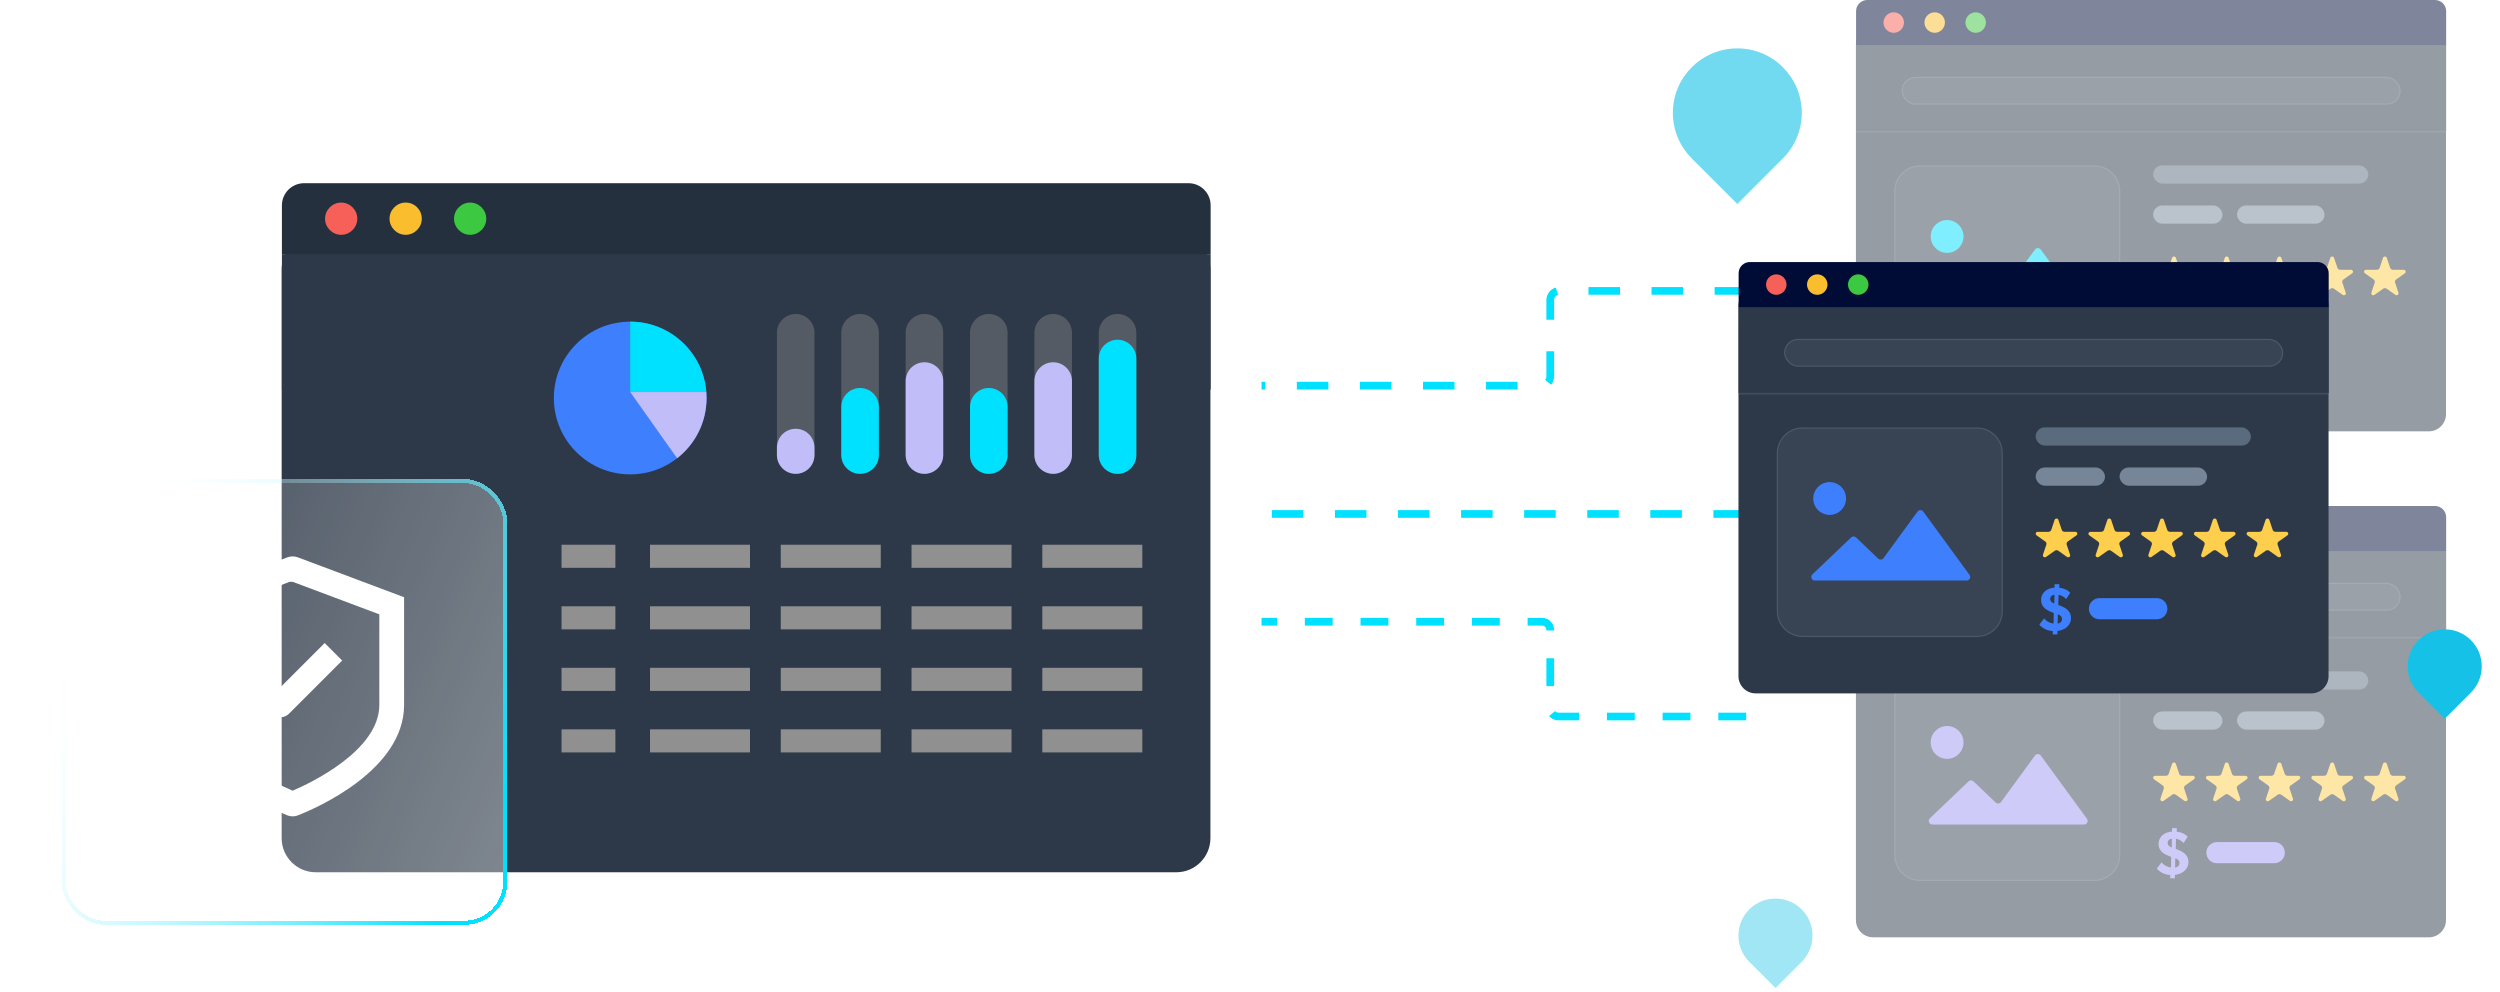 <svg width="325" height="129" viewBox="0 0 325 129" fill="none" xmlns="http://www.w3.org/2000/svg">
<path d="M227 37.816L202.726 37.816C202.067 37.816 201.532 38.351 201.532 39.01L201.532 48.94C201.532 49.6 200.998 50.135 200.338 50.135L164.001 50.135" stroke="#00E0FF" stroke-dasharray="4.1 4.1"/>
<path d="M226.841 66.816L201.437 66.816C201.437 66.816 201.437 66.816 201.437 66.816V66.816C201.437 66.816 201.437 66.816 201.437 66.816L164 66.816" stroke="#00E0FF" stroke-dasharray="4.1 4.1"/>
<path d="M227 93.144L202.584 93.144C202.003 93.144 201.532 92.673 201.532 92.092L201.532 81.879C201.532 81.298 201.061 80.826 200.48 80.826L164 80.826" stroke="#00E0FF" stroke-dasharray="3.62 3.62"/>
<g filter="url(#filter0_d_54927_12665)">
<path d="M36.616 28.592C36.616 26.142 38.602 24.156 41.052 24.156H152.919C155.369 24.156 157.355 26.142 157.355 28.592V102.551C157.355 105.001 155.369 106.987 152.919 106.987H41.052C38.602 106.987 36.616 105.001 36.616 102.551V28.592Z" fill="#2D3948"/>
</g>
<path d="M36.649 33.041H157.384V50.648H36.649V33.041Z" fill="#2D3948"/>
<path d="M36.649 26.698C36.649 25.107 37.94 23.816 39.532 23.816H154.502C156.094 23.816 157.384 25.107 157.384 26.698V33.039H36.649V26.698Z" fill="#24303E"/>
<path d="M46.448 28.43C46.448 29.579 45.501 30.526 44.352 30.526C43.203 30.526 42.256 29.579 42.256 28.43C42.256 27.282 43.203 26.334 44.352 26.334C45.501 26.334 46.448 27.282 46.448 28.43Z" fill="#F66058"/>
<path d="M54.832 28.43C54.832 29.579 53.884 30.526 52.736 30.526C51.587 30.526 50.64 29.579 50.64 28.43C50.64 27.282 51.587 26.334 52.736 26.334C53.913 26.334 54.832 27.282 54.832 28.43Z" fill="#F9BD2E"/>
<path d="M63.216 28.43C63.216 29.579 62.268 30.526 61.12 30.526C59.971 30.526 59.023 29.579 59.023 28.43C59.023 27.282 59.971 26.334 61.12 26.334C62.268 26.334 63.216 27.282 63.216 28.43Z" fill="#3CC840"/>
<g filter="url(#filter1_bd_54927_12665)">
<rect x="8" y="59.816" width="57.944" height="57.944" rx="5.572" fill="url(#paint0_linear_54927_12665)" shape-rendering="crispEdges"/>
<rect x="8.268" y="60.085" width="57.408" height="57.408" rx="5.303" stroke="url(#paint1_linear_54927_12665)" stroke-width="0.537" shape-rendering="crispEdges"/>
</g>
<path d="M38.045 106.129C37.805 106.129 37.567 106.082 37.344 105.992C35.046 105.087 23.559 100.136 23.559 91.643V77.639L37.367 72.455C37.804 72.291 38.286 72.291 38.724 72.455L52.531 77.639V91.643C52.531 100.136 41.043 105.087 38.74 105.994C38.519 106.083 38.283 106.129 38.045 106.129ZM37.642 75.636L26.778 79.865V91.639C26.778 97.595 35.806 101.831 38.045 102.791C40.298 101.825 49.312 97.59 49.312 91.639V79.865L38.045 75.636H37.642Z" fill="white"/>
<path d="M36.435 93.251C36.008 93.251 35.599 93.081 35.297 92.779L31.606 89.089L33.882 86.813L36.435 89.366L42.207 83.594L44.483 85.87L37.573 92.779C37.271 93.081 36.862 93.251 36.435 93.251Z" fill="white"/>
<path opacity="0.4" d="M145.281 61.597C143.934 61.597 142.841 60.503 142.841 59.156V43.257C142.841 41.91 143.934 40.816 145.281 40.816C146.629 40.816 147.722 41.91 147.722 43.257V59.156C147.722 60.503 146.629 61.597 145.281 61.597Z" fill="#909090"/>
<path opacity="0.4" d="M136.913 61.597C135.566 61.597 134.473 60.503 134.473 59.156V43.257C134.473 41.91 135.566 40.816 136.913 40.816C138.261 40.816 139.354 41.91 139.354 43.257V59.156C139.354 60.503 138.261 61.597 136.913 61.597Z" fill="#909090"/>
<path opacity="0.4" d="M128.545 61.597C127.198 61.597 126.104 60.503 126.104 59.156V43.257C126.104 41.91 127.198 40.816 128.545 40.816C129.892 40.816 130.986 41.91 130.986 43.257V59.156C130.986 60.503 129.892 61.597 128.545 61.597Z" fill="#909090"/>
<path opacity="0.4" d="M120.177 61.597C118.83 61.597 117.736 60.503 117.736 59.156V43.257C117.736 41.91 118.83 40.816 120.177 40.816C121.524 40.816 122.618 41.91 122.618 43.257V59.156C122.618 60.503 121.524 61.597 120.177 61.597Z" fill="#909090"/>
<path opacity="0.4" d="M111.81 61.597C110.463 61.597 109.369 60.503 109.369 59.156V43.257C109.369 41.91 110.463 40.816 111.81 40.816C113.157 40.816 114.25 41.91 114.25 43.257V59.156C114.25 60.503 113.157 61.597 111.81 61.597Z" fill="#909090"/>
<path opacity="0.4" d="M103.442 61.597C102.094 61.597 101.001 60.503 101.001 59.156V43.257C101.001 41.91 102.094 40.816 103.442 40.816C104.789 40.816 105.882 41.91 105.882 43.257V59.156C105.882 60.503 104.789 61.597 103.442 61.597Z" fill="#909090"/>
<path d="M145.281 61.599C143.934 61.599 142.841 60.506 142.841 59.159V46.607C142.841 45.259 143.934 44.166 145.281 44.166C146.629 44.166 147.722 45.259 147.722 46.607V59.159C147.722 60.506 146.629 61.599 145.281 61.599Z" fill="#00E0FF"/>
<path d="M136.913 61.598C135.566 61.598 134.473 60.505 134.473 59.157V49.534C134.473 48.187 135.566 47.094 136.913 47.094C138.261 47.094 139.354 48.187 139.354 49.534V59.157C139.354 60.505 138.261 61.598 136.913 61.598Z" fill="#C1BDF8"/>
<path d="M128.545 61.597C127.198 61.597 126.104 60.503 126.104 59.156V52.88C126.104 51.533 127.198 50.44 128.545 50.44C129.892 50.44 130.986 51.533 130.986 52.88V59.156C130.986 60.503 129.892 61.597 128.545 61.597Z" fill="#00E0FF"/>
<path d="M120.177 61.598C118.83 61.598 117.736 60.505 117.736 59.157V49.534C117.736 48.187 118.83 47.094 120.177 47.094C121.524 47.094 122.618 48.187 122.618 49.534V59.157C122.618 60.505 121.524 61.598 120.177 61.598Z" fill="#C1BDF8"/>
<path d="M111.81 61.597C110.463 61.597 109.369 60.503 109.369 59.156V52.88C109.369 51.533 110.463 50.44 111.81 50.44C113.157 50.44 114.25 51.533 114.25 52.88V59.156C114.25 60.503 113.157 61.597 111.81 61.597Z" fill="#00E0FF"/>
<path d="M103.441 61.598C102.093 61.598 101 60.504 101 59.157V58.181C101 56.834 102.093 55.74 103.441 55.74C104.788 55.74 105.881 56.834 105.881 58.181V59.157C105.881 60.504 104.788 61.598 103.441 61.598Z" fill="#C1BDF8"/>
<path d="M81.926 61.668C87.408 61.668 91.852 57.224 91.852 51.742C91.852 46.26 87.408 41.816 81.926 41.816C76.444 41.816 72 46.26 72 51.742C72 57.224 76.444 61.668 81.926 61.668Z" fill="#3D7FFC"/>
<path d="M91.82 50.967C91.424 45.847 87.147 41.816 81.927 41.816V50.967H91.82Z" fill="#00E0FF"/>
<path d="M91.853 51.742C91.853 51.482 91.839 51.223 91.82 50.967H81.927L88.025 59.571C90.353 57.755 91.853 54.925 91.853 51.742Z" fill="#C1BDF8"/>
<path d="M73 72.316H80" stroke="#909090" stroke-width="3"/>
<path d="M73 80.316H80" stroke="#909090" stroke-width="3"/>
<path d="M73 88.316H80" stroke="#909090" stroke-width="3"/>
<path d="M73 96.316H80" stroke="#909090" stroke-width="3"/>
<path d="M84.5 72.316H97.5" stroke="#909090" stroke-width="3"/>
<path d="M84.5 80.316H97.5" stroke="#909090" stroke-width="3"/>
<path d="M84.5 88.316H97.5" stroke="#909090" stroke-width="3"/>
<path d="M84.5 96.316H97.5" stroke="#909090" stroke-width="3"/>
<path d="M101.5 72.316H114.5" stroke="#909090" stroke-width="3"/>
<path d="M101.5 80.316H114.5" stroke="#909090" stroke-width="3"/>
<path d="M101.5 88.316H114.5" stroke="#909090" stroke-width="3"/>
<path d="M101.5 96.316H114.5" stroke="#909090" stroke-width="3"/>
<path d="M118.5 72.316H131.5" stroke="#909090" stroke-width="3"/>
<path d="M118.5 80.316H131.5" stroke="#909090" stroke-width="3"/>
<path d="M118.5 88.316H131.5" stroke="#909090" stroke-width="3"/>
<path d="M118.5 96.316H131.5" stroke="#909090" stroke-width="3"/>
<path d="M135.5 72.316H148.5" stroke="#909090" stroke-width="3"/>
<path d="M135.5 80.316H148.5" stroke="#909090" stroke-width="3"/>
<path d="M135.5 88.316H148.5" stroke="#909090" stroke-width="3"/>
<path d="M135.5 96.316H148.5" stroke="#909090" stroke-width="3"/>
<g opacity="0.5">
<g filter="url(#filter2_d_54927_12665)">
<path d="M241.27 2.454C241.27 1.217 242.272 0.215 243.508 0.215H315.742C316.979 0.215 317.981 1.217 317.981 2.454V50.603C317.981 51.839 316.979 52.842 315.742 52.842H243.508C242.272 52.842 241.27 51.839 241.27 50.603V2.454Z" fill="#2D3948"/>
</g>
<path d="M241.29 5.859H318V17.046H241.29V5.859Z" fill="#2D3948"/>
<path d="M241.29 1.455C241.29 0.651 241.941 0 242.745 0H316.545C317.348 0 318 0.651 318 1.455V5.86H241.29V1.455Z" fill="#000C36"/>
<path d="M247.516 2.931C247.516 3.661 246.914 4.263 246.184 4.263C245.455 4.263 244.853 3.661 244.853 2.931C244.853 2.202 245.455 1.6 246.184 1.6C246.914 1.6 247.516 2.202 247.516 2.931Z" fill="#F66058"/>
<path d="M252.842 2.931C252.842 3.661 252.24 4.263 251.51 4.263C250.781 4.263 250.179 3.661 250.179 2.931C250.179 2.202 250.781 1.6 251.51 1.6C252.258 1.6 252.842 2.202 252.842 2.931Z" fill="#F9BD2E"/>
<path d="M258.17 2.931C258.17 3.661 257.568 4.263 256.839 4.263C256.109 4.263 255.507 3.661 255.507 2.931C255.507 2.202 256.109 1.6 256.839 1.6C257.568 1.6 258.17 2.202 258.17 2.931Z" fill="#3CC840"/>
<rect opacity="0.3" x="247.267" y="10.063" width="64.755" height="3.479" rx="1.739" fill="#8994A1" fill-opacity="0.4" stroke="#8994A1" stroke-width="0.153"/>
<rect x="279.909" y="21.494" width="27.973" height="2.371" rx="1.185" fill="#5B6B7E"/>
<rect x="279.909" y="26.709" width="9.008" height="2.371" rx="1.185" fill="#768597"/>
<rect x="290.813" y="26.709" width="11.379" height="2.371" rx="1.185" fill="#768597"/>
<path fill-rule="evenodd" clip-rule="evenodd" d="M286.823 45.068C286.823 44.309 287.438 43.693 288.196 43.693L295.657 43.693C296.415 43.693 297.03 44.309 297.03 45.068C297.03 45.826 296.415 46.442 295.657 46.442H288.196C287.438 46.442 286.823 45.826 286.823 45.068Z" fill="#00E0FF"/>
<path d="M284.5 46.287C284.5 45.566 284.068 45.091 283.382 44.796L282.848 44.575L282.882 43.265C283.196 43.306 283.585 43.502 283.873 43.814L284.399 43.003C284.06 42.61 283.484 42.38 282.975 42.34L282.984 41.881H282.374L282.357 42.323C281.899 42.364 281.459 42.503 281.171 42.749C280.857 43.011 280.612 43.396 280.612 43.937C280.612 44.608 281.018 44.968 281.205 45.108C281.391 45.255 281.645 45.378 281.967 45.509L282.255 45.624L282.23 46.991C281.866 46.983 281.255 46.696 281.01 46.32L280.383 47.139C280.806 47.655 281.501 47.95 282.137 47.974L282.12 48.408H282.73L282.747 47.958C283.069 47.933 283.552 47.778 283.848 47.548C284.179 47.294 284.5 46.868 284.5 46.287ZM282.348 43.257L282.323 44.395L282.23 44.354C282.018 44.256 281.798 44.108 281.798 43.806C281.798 43.486 282.026 43.281 282.348 43.257ZM283.331 46.443C283.331 46.762 283.026 46.983 282.764 47.008L282.789 45.787L282.925 45.853C283.179 45.976 283.331 46.131 283.331 46.443Z" fill="#00E0FF"/>
<path d="M285.097 35.074H283.66V35.071C283.58 35.07 283.502 35.046 283.438 35.003C283.373 34.959 283.325 34.898 283.299 34.828C283.294 34.817 283.29 34.806 283.287 34.795L282.865 33.535L282.855 33.503C282.837 33.456 282.803 33.415 282.758 33.386C282.713 33.358 282.66 33.344 282.605 33.346C282.551 33.348 282.499 33.366 282.457 33.398C282.414 33.429 282.384 33.473 282.37 33.522L281.943 34.791C281.943 34.791 281.943 34.792 281.943 34.793C281.94 34.806 281.935 34.819 281.93 34.832C281.904 34.901 281.855 34.962 281.79 35.005C281.726 35.048 281.648 35.071 281.569 35.072V35.074H280.13C280.068 35.084 280.011 35.115 279.97 35.161C279.93 35.206 279.908 35.264 279.909 35.323C279.909 35.361 279.918 35.399 279.935 35.433C279.953 35.468 279.979 35.498 280.011 35.523L280.022 35.531L281.14 36.323C281.193 36.359 281.236 36.406 281.266 36.46C281.295 36.514 281.311 36.574 281.31 36.635C281.31 36.663 281.307 36.692 281.3 36.719C281.295 36.741 281.288 36.761 281.279 36.782L280.855 38.049V38.053L280.852 38.062C280.845 38.086 280.842 38.11 280.842 38.134C280.841 38.166 280.847 38.199 280.859 38.229C280.872 38.259 280.89 38.287 280.914 38.31C280.938 38.334 280.967 38.352 280.999 38.365C281.03 38.379 281.065 38.386 281.099 38.386C281.145 38.386 281.189 38.375 281.228 38.353L281.273 38.322L282.382 37.539L282.406 37.521C282.468 37.481 282.541 37.46 282.615 37.459C282.69 37.459 282.763 37.479 282.826 37.517C282.839 37.526 282.852 37.535 282.865 37.545L283.967 38.325L283.998 38.348C284.039 38.371 284.086 38.384 284.134 38.383C284.168 38.383 284.203 38.375 284.234 38.362C284.266 38.349 284.295 38.33 284.319 38.307C284.342 38.284 284.361 38.256 284.374 38.226C284.386 38.196 284.392 38.163 284.391 38.131C284.391 38.106 284.387 38.081 284.379 38.056C284.379 38.053 284.377 38.048 284.376 38.044L283.95 36.773C283.943 36.756 283.937 36.739 283.933 36.722C283.916 36.652 283.919 36.58 283.943 36.512C283.967 36.444 284.01 36.383 284.069 36.337C284.078 36.33 284.088 36.323 284.098 36.316L285.203 35.535L285.237 35.511C285.265 35.487 285.288 35.457 285.304 35.424C285.319 35.392 285.327 35.356 285.327 35.32C285.327 35.26 285.304 35.202 285.262 35.157C285.219 35.111 285.161 35.082 285.097 35.074Z" fill="#FECE4D"/>
<path d="M291.954 35.074H290.516V35.071C290.437 35.07 290.359 35.046 290.295 35.003C290.23 34.959 290.181 34.898 290.156 34.828C290.151 34.817 290.147 34.806 290.144 34.795L289.722 33.535L289.712 33.503C289.693 33.456 289.659 33.415 289.615 33.386C289.57 33.358 289.516 33.344 289.462 33.346C289.408 33.348 289.355 33.366 289.313 33.398C289.271 33.429 289.24 33.473 289.226 33.522L288.8 34.791C288.8 34.791 288.8 34.792 288.8 34.793C288.796 34.806 288.792 34.819 288.787 34.832C288.76 34.901 288.711 34.962 288.647 35.005C288.582 35.048 288.505 35.071 288.426 35.072V35.074H286.987C286.924 35.084 286.867 35.115 286.827 35.161C286.786 35.206 286.765 35.264 286.766 35.323C286.765 35.361 286.774 35.399 286.792 35.433C286.81 35.468 286.835 35.498 286.867 35.523L286.879 35.531L287.996 36.323C288.062 36.367 288.112 36.429 288.14 36.5C288.169 36.57 288.174 36.647 288.156 36.721C288.151 36.742 288.144 36.763 288.135 36.783L287.712 38.05V38.055L287.709 38.064C287.702 38.087 287.698 38.112 287.698 38.136C287.697 38.168 287.703 38.2 287.716 38.23C287.728 38.261 287.747 38.288 287.771 38.312C287.795 38.335 287.823 38.354 287.855 38.367C287.887 38.38 287.921 38.387 287.956 38.388C288.001 38.388 288.045 38.377 288.084 38.355L288.129 38.324L289.238 37.541L289.263 37.523C289.324 37.483 289.397 37.462 289.472 37.461C289.547 37.46 289.62 37.481 289.682 37.519C289.696 37.527 289.709 37.536 289.721 37.546L290.824 38.327L290.855 38.349C290.895 38.373 290.942 38.385 290.99 38.385C291.025 38.384 291.059 38.377 291.091 38.364C291.123 38.351 291.151 38.332 291.175 38.309C291.199 38.285 291.218 38.258 291.23 38.227C291.242 38.197 291.248 38.165 291.247 38.133C291.248 38.108 291.244 38.082 291.236 38.058C291.236 38.054 291.233 38.05 291.232 38.046L290.806 36.774C290.799 36.758 290.793 36.741 290.789 36.724C290.782 36.694 290.778 36.663 290.778 36.633C290.777 36.577 290.79 36.521 290.815 36.471C290.84 36.42 290.877 36.375 290.923 36.339C290.933 36.331 290.943 36.325 290.953 36.318L292.058 35.536L292.091 35.512C292.12 35.488 292.143 35.459 292.158 35.426C292.174 35.393 292.182 35.357 292.181 35.321C292.182 35.261 292.159 35.203 292.117 35.158C292.076 35.112 292.018 35.083 291.954 35.074Z" fill="#FECE4D"/>
<path d="M298.808 35.074H297.371V35.071C297.291 35.07 297.214 35.046 297.149 35.003C297.085 34.959 297.036 34.898 297.01 34.828C297.006 34.817 297.002 34.806 296.999 34.795L296.577 33.535L296.566 33.503C296.548 33.456 296.514 33.415 296.469 33.386C296.424 33.358 296.371 33.344 296.316 33.346C296.262 33.348 296.21 33.366 296.168 33.398C296.125 33.429 296.095 33.473 296.081 33.522L295.654 34.791C295.654 34.791 295.654 34.791 295.654 34.793C295.651 34.806 295.646 34.819 295.641 34.832C295.615 34.901 295.566 34.962 295.501 35.005C295.437 35.048 295.359 35.071 295.28 35.072V35.074H293.841C293.779 35.084 293.722 35.115 293.681 35.161C293.641 35.206 293.619 35.264 293.62 35.323C293.62 35.361 293.629 35.399 293.646 35.434C293.664 35.468 293.69 35.499 293.722 35.523L293.733 35.531L294.851 36.323C294.916 36.367 294.966 36.429 294.995 36.5C295.023 36.57 295.029 36.647 295.011 36.721C295.006 36.742 294.999 36.763 294.99 36.783L294.566 38.05V38.055L294.563 38.064C294.556 38.087 294.553 38.112 294.553 38.136C294.552 38.168 294.558 38.2 294.57 38.23C294.582 38.261 294.601 38.288 294.625 38.312C294.649 38.335 294.678 38.354 294.71 38.367C294.741 38.38 294.776 38.387 294.81 38.388C294.856 38.388 294.9 38.377 294.939 38.355L294.984 38.324L296.093 37.541L296.117 37.523C296.179 37.483 296.251 37.462 296.326 37.461C296.401 37.46 296.474 37.481 296.537 37.519C296.55 37.527 296.563 37.536 296.575 37.546L297.678 38.327L297.709 38.349C297.75 38.373 297.797 38.385 297.845 38.385C297.879 38.384 297.914 38.377 297.945 38.364C297.977 38.351 298.006 38.332 298.03 38.309C298.053 38.285 298.072 38.258 298.085 38.227C298.097 38.197 298.103 38.165 298.102 38.133C298.102 38.108 298.098 38.082 298.09 38.058C298.09 38.054 298.087 38.05 298.087 38.046L297.661 36.774C297.654 36.758 297.648 36.741 297.644 36.724C297.637 36.694 297.633 36.663 297.633 36.633C297.632 36.577 297.645 36.521 297.67 36.471C297.695 36.42 297.732 36.375 297.778 36.339C297.788 36.331 297.798 36.325 297.808 36.318L298.913 35.536L298.947 35.512C298.975 35.488 298.998 35.459 299.014 35.426C299.029 35.393 299.037 35.357 299.037 35.321C299.037 35.261 299.014 35.203 298.972 35.157C298.931 35.112 298.872 35.082 298.808 35.074Z" fill="#FECE4D"/>
<path d="M305.665 35.074H304.227V35.071C304.148 35.07 304.07 35.046 304.006 35.003C303.941 34.959 303.892 34.898 303.866 34.828C303.862 34.817 303.858 34.806 303.855 34.795L303.433 33.535L303.422 33.503C303.404 33.456 303.37 33.415 303.325 33.386C303.281 33.358 303.227 33.344 303.173 33.346C303.119 33.348 303.066 33.366 303.024 33.398C302.982 33.429 302.951 33.473 302.937 33.522L302.511 34.791C302.511 34.791 302.511 34.792 302.511 34.793C302.507 34.806 302.503 34.819 302.498 34.832C302.471 34.901 302.422 34.962 302.358 35.005C302.293 35.048 302.216 35.071 302.137 35.072V35.074H300.698C300.635 35.084 300.578 35.115 300.538 35.161C300.497 35.206 300.476 35.264 300.477 35.323C300.476 35.361 300.485 35.399 300.503 35.434C300.52 35.468 300.546 35.499 300.578 35.523L300.59 35.531L301.707 36.323C301.773 36.367 301.823 36.429 301.851 36.5C301.88 36.57 301.885 36.647 301.867 36.721C301.862 36.742 301.855 36.763 301.846 36.783L301.423 38.05V38.055L301.419 38.064C301.412 38.087 301.409 38.112 301.409 38.136C301.408 38.168 301.414 38.2 301.426 38.23C301.438 38.261 301.457 38.288 301.481 38.312C301.505 38.335 301.534 38.354 301.566 38.367C301.597 38.38 301.632 38.387 301.666 38.388C301.712 38.388 301.756 38.377 301.795 38.355L301.84 38.324L302.949 37.541L302.973 37.523C303.035 37.483 303.107 37.462 303.182 37.461C303.257 37.46 303.33 37.481 303.393 37.519C303.407 37.527 303.42 37.536 303.432 37.546L304.535 38.327L304.566 38.349C304.606 38.373 304.653 38.385 304.701 38.385C304.736 38.384 304.77 38.377 304.802 38.364C304.833 38.351 304.862 38.332 304.886 38.309C304.91 38.285 304.929 38.258 304.941 38.227C304.953 38.197 304.959 38.165 304.958 38.133C304.958 38.108 304.955 38.082 304.947 38.058C304.947 38.054 304.944 38.05 304.943 38.046L304.517 36.774C304.51 36.758 304.504 36.741 304.5 36.724C304.493 36.694 304.489 36.663 304.489 36.633C304.488 36.577 304.501 36.521 304.526 36.471C304.551 36.42 304.588 36.375 304.634 36.339C304.644 36.331 304.654 36.325 304.664 36.318L305.769 35.536L305.802 35.512C305.831 35.488 305.854 35.459 305.869 35.426C305.885 35.393 305.893 35.357 305.892 35.321C305.893 35.261 305.87 35.203 305.828 35.158C305.787 35.112 305.729 35.083 305.665 35.074Z" fill="#FECE4D"/>
<path d="M312.519 35.074H311.081V35.071C311.002 35.07 310.924 35.046 310.86 35.003C310.795 34.959 310.746 34.898 310.72 34.828C310.716 34.817 310.712 34.806 310.709 34.795L310.287 33.535L310.276 33.503C310.258 33.456 310.224 33.415 310.179 33.386C310.135 33.358 310.081 33.344 310.027 33.346C309.973 33.348 309.92 33.366 309.878 33.398C309.836 33.429 309.805 33.473 309.791 33.522L309.365 34.791C309.365 34.791 309.365 34.791 309.365 34.793C309.361 34.806 309.357 34.819 309.351 34.832C309.325 34.901 309.276 34.962 309.212 35.005C309.147 35.048 309.07 35.071 308.991 35.072V35.074H307.551C307.489 35.084 307.432 35.115 307.391 35.161C307.351 35.206 307.329 35.264 307.33 35.323C307.33 35.361 307.339 35.399 307.356 35.433C307.374 35.468 307.4 35.498 307.432 35.523L307.443 35.531L308.562 36.322C308.627 36.367 308.678 36.428 308.706 36.499C308.735 36.57 308.74 36.647 308.722 36.72C308.717 36.742 308.71 36.762 308.701 36.782L308.278 38.049V38.054L308.274 38.063C308.267 38.087 308.264 38.111 308.264 38.135C308.263 38.167 308.268 38.2 308.281 38.23C308.293 38.26 308.312 38.288 308.336 38.311C308.36 38.335 308.389 38.353 308.42 38.366C308.452 38.379 308.487 38.386 308.521 38.387C308.566 38.387 308.611 38.376 308.649 38.354L308.695 38.323L309.804 37.54L309.828 37.522C309.889 37.482 309.962 37.461 310.037 37.46C310.112 37.46 310.185 37.48 310.248 37.518C310.261 37.526 310.274 37.535 310.286 37.546L311.389 38.326L311.42 38.349C311.461 38.372 311.508 38.385 311.556 38.384C311.59 38.383 311.624 38.376 311.656 38.363C311.688 38.35 311.716 38.331 311.74 38.308C311.764 38.284 311.783 38.257 311.795 38.227C311.808 38.197 311.814 38.164 311.813 38.132C311.813 38.107 311.809 38.082 311.801 38.057C311.801 38.054 311.798 38.049 311.797 38.045L311.371 36.773C311.364 36.757 311.359 36.74 311.355 36.723C311.347 36.693 311.343 36.663 311.343 36.632C311.343 36.576 311.355 36.521 311.381 36.47C311.406 36.419 311.443 36.374 311.489 36.338C311.498 36.33 311.508 36.324 311.518 36.317L312.623 35.535L312.656 35.511C312.685 35.487 312.708 35.458 312.724 35.425C312.739 35.392 312.747 35.356 312.747 35.32C312.747 35.261 312.724 35.203 312.682 35.157C312.64 35.112 312.582 35.083 312.519 35.074Z" fill="#FECE4D"/>
<path opacity="0.3" d="M246.324 24.851C246.324 23.039 247.793 21.57 249.605 21.57H272.286C274.098 21.57 275.567 23.039 275.567 24.851V45.395C275.567 47.206 274.098 48.675 272.286 48.675H249.605C247.793 48.675 246.324 47.206 246.324 45.395V24.851Z" fill="#8994A1" fill-opacity="0.4" stroke="#8994A1" stroke-width="0.153"/>
<path fill-rule="evenodd" clip-rule="evenodd" d="M270.929 41.408C271.311 41.408 271.532 40.974 271.306 40.665L265.301 32.443C265.114 32.187 264.732 32.187 264.546 32.443L260.132 38.486C259.965 38.714 259.635 38.743 259.431 38.548L256.556 35.804C256.376 35.631 256.091 35.631 255.911 35.804L250.884 40.602C250.579 40.894 250.785 41.408 251.207 41.408H257.997H262.427H270.929Z" fill="#00E0FF"/>
<path d="M255.257 30.739C255.257 31.917 254.302 32.873 253.124 32.873C251.945 32.873 250.99 31.917 250.99 30.739C250.99 29.561 251.945 28.605 253.124 28.605C254.302 28.605 255.257 29.561 255.257 30.739Z" fill="#00E0FF"/>
<path d="M241.27 17.123H318" stroke="#8994A1" stroke-opacity="0.2" stroke-width="0.228"/>
</g>
<g opacity="0.5">
<g filter="url(#filter3_d_54927_12665)">
<path d="M241.27 68.231C241.27 66.995 242.272 65.992 243.508 65.992H315.742C316.979 65.992 317.981 66.995 317.981 68.231V116.38C317.981 117.617 316.979 118.619 315.742 118.619H243.508C242.272 118.619 241.27 117.617 241.27 116.38V68.231Z" fill="#2D3948"/>
</g>
<path d="M241.29 71.637H318V82.823H241.29V71.637Z" fill="#2D3948"/>
<path d="M241.29 67.232C241.29 66.429 241.941 65.777 242.745 65.777H316.545C317.348 65.777 318 66.429 318 67.232V71.637H241.29V67.232Z" fill="#000C36"/>
<path d="M247.516 68.709C247.516 69.438 246.914 70.04 246.184 70.04C245.455 70.04 244.853 69.438 244.853 68.709C244.853 67.979 245.455 67.377 246.184 67.377C246.914 67.377 247.516 67.979 247.516 68.709Z" fill="#F66058"/>
<path d="M252.842 68.709C252.842 69.438 252.24 70.04 251.51 70.04C250.781 70.04 250.179 69.438 250.179 68.709C250.179 67.979 250.781 67.377 251.51 67.377C252.258 67.377 252.842 67.979 252.842 68.709Z" fill="#F9BD2E"/>
<path d="M258.17 68.709C258.17 69.438 257.568 70.04 256.839 70.04C256.109 70.04 255.507 69.438 255.507 68.709C255.507 67.979 256.109 67.377 256.839 67.377C257.568 67.377 258.17 67.979 258.17 68.709Z" fill="#3CC840"/>
<rect opacity="0.3" x="247.267" y="75.84" width="64.755" height="3.479" rx="1.739" fill="#8994A1" fill-opacity="0.4" stroke="#8994A1" stroke-width="0.153"/>
<rect x="279.909" y="87.272" width="27.973" height="2.371" rx="1.185" fill="#5B6B7E"/>
<rect x="279.909" y="92.486" width="9.008" height="2.371" rx="1.185" fill="#768597"/>
<rect x="290.813" y="92.486" width="11.379" height="2.371" rx="1.185" fill="#768597"/>
<path fill-rule="evenodd" clip-rule="evenodd" d="M286.823 110.845C286.823 110.086 287.438 109.471 288.196 109.471H295.657C296.415 109.471 297.03 110.086 297.03 110.845C297.03 111.604 296.415 112.219 295.657 112.219H288.196C287.438 112.219 286.823 111.604 286.823 110.845Z" fill="#9D97F4"/>
<path d="M284.5 112.064C284.5 111.344 284.068 110.869 283.382 110.574L282.848 110.353L282.882 109.042C283.196 109.083 283.585 109.28 283.873 109.591L284.399 108.78C284.06 108.387 283.484 108.158 282.975 108.117L282.984 107.658H282.374L282.357 108.1C281.899 108.141 281.459 108.281 281.171 108.526C280.857 108.788 280.612 109.173 280.612 109.714C280.612 110.385 281.018 110.746 281.205 110.885C281.391 111.032 281.645 111.155 281.967 111.286L282.255 111.401L282.23 112.769C281.866 112.76 281.255 112.474 281.01 112.097L280.383 112.916C280.806 113.432 281.501 113.727 282.137 113.751L282.12 114.185H282.73L282.747 113.735C283.069 113.71 283.552 113.555 283.848 113.326C284.179 113.072 284.5 112.646 284.5 112.064ZM282.348 109.034L282.323 110.172L282.23 110.132C282.018 110.033 281.798 109.886 281.798 109.583C281.798 109.263 282.026 109.059 282.348 109.034ZM283.331 112.22C283.331 112.539 283.026 112.76 282.764 112.785L282.789 111.565L282.925 111.63C283.179 111.753 283.331 111.909 283.331 112.22Z" fill="#9D97F4"/>
<path d="M285.097 100.851H283.66V100.849C283.58 100.848 283.502 100.824 283.438 100.78C283.373 100.737 283.325 100.676 283.299 100.605C283.294 100.595 283.29 100.584 283.287 100.573L282.865 99.312L282.855 99.281C282.837 99.233 282.803 99.192 282.758 99.164C282.713 99.135 282.66 99.121 282.605 99.123C282.551 99.125 282.499 99.144 282.457 99.175C282.414 99.207 282.384 99.25 282.37 99.299L281.943 100.568C281.943 100.569 281.943 100.569 281.943 100.57C281.94 100.583 281.935 100.596 281.93 100.609C281.904 100.679 281.855 100.739 281.79 100.782C281.726 100.825 281.648 100.848 281.569 100.849V100.852H280.13C280.068 100.862 280.011 100.892 279.97 100.938C279.93 100.984 279.908 101.041 279.909 101.1C279.909 101.138 279.918 101.176 279.935 101.211C279.953 101.245 279.979 101.276 280.011 101.3L280.022 101.309L281.14 102.1C281.193 102.136 281.236 102.183 281.266 102.237C281.295 102.292 281.311 102.352 281.31 102.413C281.31 102.441 281.307 102.469 281.3 102.497C281.295 102.518 281.288 102.539 281.279 102.559L280.855 103.826V103.83L280.852 103.84C280.845 103.863 280.842 103.887 280.842 103.911C280.841 103.944 280.847 103.976 280.859 104.006C280.872 104.036 280.89 104.064 280.914 104.088C280.938 104.111 280.967 104.13 280.999 104.143C281.03 104.156 281.065 104.163 281.099 104.164C281.145 104.164 281.189 104.152 281.228 104.131L281.273 104.1L282.382 103.316L282.406 103.299C282.468 103.259 282.541 103.237 282.615 103.237C282.69 103.236 282.763 103.256 282.826 103.295C282.839 103.303 282.852 103.312 282.865 103.322L283.967 104.103L283.998 104.125C284.039 104.149 284.086 104.161 284.134 104.161C284.168 104.16 284.203 104.153 284.234 104.14C284.266 104.126 284.295 104.108 284.319 104.084C284.342 104.061 284.361 104.033 284.374 104.003C284.386 103.973 284.392 103.941 284.391 103.909C284.391 103.883 284.387 103.858 284.379 103.834C284.379 103.83 284.377 103.826 284.376 103.822L283.95 102.55C283.943 102.534 283.937 102.517 283.933 102.499C283.916 102.43 283.919 102.357 283.943 102.289C283.967 102.221 284.01 102.161 284.069 102.115C284.078 102.107 284.088 102.101 284.098 102.094L285.203 101.312L285.237 101.288C285.265 101.264 285.288 101.235 285.304 101.202C285.319 101.169 285.327 101.133 285.327 101.097C285.327 101.037 285.304 100.979 285.262 100.934C285.219 100.889 285.161 100.859 285.097 100.851Z" fill="#FECE4D"/>
<path d="M291.954 100.851H290.516V100.849C290.437 100.848 290.359 100.824 290.295 100.78C290.23 100.737 290.181 100.676 290.156 100.605C290.151 100.595 290.147 100.584 290.144 100.573L289.722 99.312L289.712 99.281C289.693 99.233 289.659 99.192 289.615 99.164C289.57 99.135 289.516 99.121 289.462 99.123C289.408 99.125 289.355 99.144 289.313 99.175C289.271 99.207 289.24 99.25 289.226 99.299L288.8 100.568C288.8 100.569 288.8 100.569 288.8 100.57C288.796 100.583 288.792 100.596 288.787 100.609C288.76 100.679 288.711 100.739 288.647 100.782C288.582 100.825 288.505 100.848 288.426 100.849V100.852H286.987C286.924 100.862 286.867 100.892 286.827 100.938C286.786 100.984 286.765 101.041 286.766 101.1C286.765 101.138 286.774 101.176 286.792 101.211C286.81 101.245 286.835 101.276 286.867 101.3L286.879 101.309L287.996 102.1C288.062 102.145 288.112 102.206 288.14 102.277C288.169 102.348 288.174 102.425 288.156 102.498C288.151 102.52 288.144 102.54 288.135 102.56L287.712 103.828V103.832L287.709 103.841C287.702 103.865 287.698 103.889 287.698 103.913C287.697 103.946 287.703 103.978 287.716 104.008C287.728 104.038 287.747 104.066 287.771 104.089C287.795 104.113 287.823 104.131 287.855 104.144C287.887 104.158 287.921 104.165 287.956 104.165C288.001 104.165 288.045 104.154 288.084 104.133L288.129 104.101L289.238 103.318L289.263 103.3C289.324 103.261 289.397 103.239 289.472 103.238C289.547 103.238 289.62 103.258 289.682 103.296C289.696 103.305 289.709 103.314 289.721 103.324L290.824 104.104L290.855 104.127C290.895 104.15 290.942 104.163 290.99 104.162C291.025 104.162 291.059 104.154 291.091 104.141C291.123 104.128 291.151 104.109 291.175 104.086C291.199 104.063 291.218 104.035 291.23 104.005C291.242 103.975 291.248 103.943 291.247 103.91C291.248 103.885 291.244 103.86 291.236 103.836C291.236 103.832 291.233 103.827 291.232 103.823L290.806 102.552C290.799 102.535 290.793 102.518 290.789 102.501C290.782 102.471 290.778 102.441 290.778 102.41C290.777 102.354 290.79 102.299 290.815 102.248C290.84 102.197 290.877 102.152 290.923 102.116C290.933 102.108 290.943 102.102 290.953 102.095L292.058 101.314L292.091 101.289C292.12 101.265 292.143 101.236 292.158 101.203C292.174 101.17 292.182 101.135 292.181 101.099C292.182 101.039 292.159 100.981 292.117 100.935C292.076 100.89 292.018 100.86 291.954 100.851Z" fill="#FECE4D"/>
<path d="M298.808 100.851H297.371V100.849C297.291 100.848 297.214 100.824 297.149 100.78C297.085 100.737 297.036 100.676 297.01 100.605C297.006 100.595 297.002 100.584 296.999 100.573L296.577 99.312L296.566 99.281C296.548 99.233 296.514 99.192 296.469 99.164C296.424 99.135 296.371 99.121 296.316 99.123C296.262 99.125 296.21 99.144 296.168 99.175C296.125 99.207 296.095 99.25 296.081 99.299L295.654 100.568C295.654 100.568 295.654 100.568 295.654 100.57C295.651 100.583 295.646 100.596 295.641 100.609C295.615 100.679 295.566 100.739 295.501 100.782C295.437 100.825 295.359 100.848 295.28 100.849V100.852H293.841C293.779 100.862 293.722 100.892 293.681 100.938C293.641 100.984 293.619 101.041 293.62 101.1C293.62 101.138 293.629 101.176 293.646 101.211C293.664 101.246 293.69 101.276 293.722 101.3L293.733 101.309L294.851 102.1C294.916 102.145 294.966 102.206 294.995 102.277C295.023 102.348 295.029 102.425 295.011 102.498C295.006 102.52 294.999 102.54 294.99 102.561L294.566 103.828V103.832L294.563 103.841C294.556 103.865 294.553 103.889 294.553 103.913C294.552 103.946 294.558 103.978 294.57 104.008C294.582 104.038 294.601 104.066 294.625 104.089C294.649 104.113 294.678 104.131 294.71 104.144C294.741 104.158 294.776 104.165 294.81 104.165C294.856 104.165 294.9 104.154 294.939 104.133L294.984 104.101L296.093 103.318L296.117 103.3C296.179 103.261 296.251 103.239 296.326 103.238C296.401 103.238 296.474 103.258 296.537 103.296C296.55 103.305 296.563 103.314 296.575 103.324L297.678 104.104L297.709 104.127C297.75 104.15 297.797 104.163 297.845 104.162C297.879 104.162 297.914 104.154 297.945 104.141C297.977 104.128 298.006 104.109 298.03 104.086C298.053 104.063 298.072 104.035 298.085 104.005C298.097 103.975 298.103 103.943 298.102 103.91C298.102 103.885 298.098 103.86 298.09 103.836C298.09 103.832 298.087 103.827 298.087 103.823L297.661 102.552C297.654 102.535 297.648 102.518 297.644 102.501C297.637 102.471 297.633 102.441 297.633 102.41C297.632 102.354 297.645 102.299 297.67 102.248C297.695 102.197 297.732 102.152 297.778 102.116C297.788 102.108 297.798 102.102 297.808 102.095L298.913 101.314L298.947 101.289C298.975 101.265 298.998 101.236 299.014 101.203C299.029 101.17 299.037 101.135 299.037 101.099C299.037 101.039 299.014 100.98 298.972 100.935C298.931 100.889 298.872 100.86 298.808 100.851Z" fill="#FECE4D"/>
<path d="M305.665 100.851H304.227V100.849C304.148 100.848 304.07 100.824 304.006 100.78C303.941 100.737 303.892 100.676 303.866 100.605C303.862 100.595 303.858 100.584 303.855 100.573L303.433 99.312L303.422 99.281C303.404 99.233 303.37 99.192 303.325 99.164C303.281 99.135 303.227 99.121 303.173 99.123C303.119 99.125 303.066 99.144 303.024 99.175C302.982 99.207 302.951 99.25 302.937 99.299L302.511 100.568C302.511 100.569 302.511 100.569 302.511 100.57C302.507 100.583 302.503 100.596 302.498 100.609C302.471 100.679 302.422 100.739 302.358 100.782C302.293 100.825 302.216 100.848 302.137 100.849V100.852H300.698C300.635 100.862 300.578 100.892 300.538 100.938C300.497 100.984 300.476 101.041 300.477 101.1C300.476 101.138 300.485 101.176 300.503 101.211C300.52 101.246 300.546 101.276 300.578 101.3L300.59 101.309L301.707 102.1C301.773 102.145 301.823 102.206 301.851 102.277C301.88 102.348 301.885 102.425 301.867 102.498C301.862 102.52 301.855 102.54 301.846 102.56L301.423 103.828V103.832L301.419 103.841C301.412 103.865 301.409 103.889 301.409 103.913C301.408 103.946 301.414 103.978 301.426 104.008C301.438 104.038 301.457 104.066 301.481 104.089C301.505 104.113 301.534 104.131 301.566 104.144C301.597 104.158 301.632 104.165 301.666 104.165C301.712 104.165 301.756 104.154 301.795 104.133L301.84 104.101L302.949 103.318L302.973 103.3C303.035 103.261 303.107 103.239 303.182 103.238C303.257 103.238 303.33 103.258 303.393 103.296C303.407 103.305 303.42 103.314 303.432 103.324L304.535 104.104L304.566 104.127C304.606 104.15 304.653 104.163 304.701 104.162C304.736 104.162 304.77 104.154 304.802 104.141C304.833 104.128 304.862 104.109 304.886 104.086C304.91 104.063 304.929 104.035 304.941 104.005C304.953 103.975 304.959 103.943 304.958 103.91C304.958 103.885 304.955 103.86 304.947 103.836C304.947 103.832 304.944 103.827 304.943 103.823L304.517 102.552C304.51 102.535 304.504 102.518 304.5 102.501C304.493 102.471 304.489 102.441 304.489 102.41C304.488 102.354 304.501 102.299 304.526 102.248C304.551 102.197 304.588 102.152 304.634 102.116C304.644 102.108 304.654 102.102 304.664 102.095L305.769 101.314L305.802 101.289C305.831 101.265 305.854 101.236 305.869 101.203C305.885 101.17 305.893 101.135 305.892 101.099C305.893 101.039 305.87 100.981 305.828 100.935C305.787 100.89 305.729 100.86 305.665 100.851Z" fill="#FECE4D"/>
<path d="M312.519 100.851H311.081V100.849C311.002 100.848 310.924 100.824 310.86 100.78C310.795 100.737 310.746 100.676 310.72 100.605C310.716 100.595 310.712 100.584 310.709 100.573L310.287 99.312L310.276 99.281C310.258 99.233 310.224 99.192 310.179 99.164C310.135 99.135 310.081 99.121 310.027 99.123C309.973 99.125 309.92 99.144 309.878 99.175C309.836 99.207 309.805 99.25 309.791 99.299L309.365 100.568C309.365 100.568 309.365 100.568 309.365 100.57C309.361 100.583 309.357 100.596 309.351 100.609C309.325 100.679 309.276 100.739 309.212 100.782C309.147 100.825 309.07 100.848 308.991 100.849V100.852H307.551C307.489 100.862 307.432 100.892 307.391 100.938C307.351 100.984 307.329 101.041 307.33 101.1C307.33 101.138 307.339 101.176 307.356 101.211C307.374 101.245 307.4 101.276 307.432 101.3L307.443 101.309L308.562 102.1C308.627 102.144 308.678 102.205 308.706 102.276C308.735 102.347 308.74 102.424 308.722 102.498C308.717 102.519 308.71 102.54 308.701 102.56L308.278 103.827V103.831L308.274 103.84C308.267 103.864 308.264 103.888 308.264 103.912C308.263 103.945 308.268 103.977 308.281 104.007C308.293 104.037 308.312 104.065 308.336 104.088C308.36 104.112 308.389 104.131 308.42 104.144C308.452 104.157 308.487 104.164 308.521 104.164C308.566 104.165 308.611 104.153 308.649 104.132L308.695 104.101L309.804 103.317L309.828 103.299C309.889 103.26 309.962 103.238 310.037 103.238C310.112 103.237 310.185 103.257 310.248 103.296C310.261 103.304 310.274 103.313 310.286 103.323L311.389 104.103L311.42 104.126C311.461 104.149 311.508 104.162 311.556 104.161C311.59 104.161 311.624 104.154 311.656 104.141C311.688 104.127 311.716 104.109 311.74 104.085C311.764 104.062 311.783 104.034 311.795 104.004C311.808 103.974 311.814 103.942 311.813 103.909C311.813 103.884 311.809 103.859 311.801 103.835C311.801 103.831 311.798 103.827 311.797 103.822L311.371 102.551C311.364 102.534 311.359 102.517 311.355 102.5C311.347 102.47 311.343 102.44 311.343 102.409C311.343 102.353 311.355 102.298 311.381 102.247C311.406 102.196 311.443 102.151 311.489 102.115C311.498 102.108 311.508 102.101 311.518 102.094L312.623 101.313L312.656 101.289C312.685 101.265 312.708 101.235 312.724 101.202C312.739 101.169 312.747 101.134 312.747 101.098C312.747 101.038 312.724 100.98 312.682 100.935C312.64 100.889 312.582 100.86 312.519 100.851Z" fill="#FECE4D"/>
<path opacity="0.3" d="M246.324 90.628C246.324 88.817 247.793 87.348 249.605 87.348H272.286C274.098 87.348 275.567 88.817 275.567 90.628V111.172C275.567 112.984 274.098 114.453 272.286 114.453H249.605C247.793 114.453 246.324 112.984 246.324 111.172V90.628Z" fill="#8994A1" fill-opacity="0.4" stroke="#8994A1" stroke-width="0.153"/>
<path fill-rule="evenodd" clip-rule="evenodd" d="M270.929 107.185C271.311 107.185 271.532 106.751 271.306 106.442L265.301 98.22C265.114 97.964 264.732 97.964 264.546 98.22L260.132 104.263C259.965 104.491 259.635 104.521 259.431 104.325L256.556 101.581C256.376 101.409 256.091 101.409 255.911 101.581L250.884 106.38C250.579 106.671 250.785 107.185 251.207 107.185H257.997H262.427H270.929Z" fill="#9D97F4"/>
<path d="M255.257 96.516C255.257 97.695 254.302 98.65 253.124 98.65C251.945 98.65 250.99 97.695 250.99 96.516C250.99 95.338 251.945 94.383 253.124 94.383C254.302 94.383 255.257 95.338 255.257 96.516Z" fill="#9D97F4"/>
<path d="M241.27 82.9H318" stroke="#8994A1" stroke-opacity="0.2" stroke-width="0.228"/>
</g>
<g filter="url(#filter4_d_54927_12665)">
<path d="M226 36.518C226 35.282 227.002 34.279 228.239 34.279H300.473C301.709 34.279 302.712 35.282 302.712 36.518V84.667C302.712 85.904 301.709 86.906 300.473 86.906H228.239C227.002 86.906 226 85.904 226 84.667V36.518Z" fill="#2D3948"/>
</g>
<path d="M226.021 39.924H302.73V51.111H226.021V39.924Z" fill="#2D3948"/>
<path d="M226.021 35.519C226.021 34.716 226.672 34.065 227.475 34.065H301.275C302.079 34.065 302.73 34.716 302.73 35.519V39.924H226.021V35.519Z" fill="#000C36"/>
<path d="M232.248 36.996C232.248 37.726 231.645 38.328 230.916 38.328C230.186 38.328 229.584 37.726 229.584 36.996C229.584 36.266 230.186 35.664 230.916 35.664C231.645 35.664 232.248 36.266 232.248 36.996Z" fill="#F66058"/>
<path d="M237.574 36.996C237.574 37.726 236.972 38.328 236.242 38.328C235.512 38.328 234.91 37.726 234.91 36.996C234.91 36.266 235.512 35.664 236.242 35.664C236.99 35.664 237.574 36.266 237.574 36.996Z" fill="#F9BD2E"/>
<path d="M242.902 36.996C242.902 37.726 242.3 38.328 241.57 38.328C240.84 38.328 240.238 37.726 240.238 36.996C240.238 36.266 240.84 35.664 241.57 35.664C242.3 35.664 242.902 36.266 242.902 36.996Z" fill="#3CC840"/>
<rect opacity="0.3" x="231.997" y="44.127" width="64.755" height="3.479" rx="1.739" fill="#8994A1" fill-opacity="0.4" stroke="#8994A1" stroke-width="0.153"/>
<rect x="264.64" y="55.559" width="27.973" height="2.371" rx="1.185" fill="#5B6B7E"/>
<rect x="264.64" y="60.773" width="9.008" height="2.371" rx="1.185" fill="#768597"/>
<rect x="275.544" y="60.773" width="11.379" height="2.371" rx="1.185" fill="#768597"/>
<path fill-rule="evenodd" clip-rule="evenodd" d="M271.554 79.132C271.554 78.373 272.168 77.758 272.926 77.758H280.388C281.146 77.758 281.76 78.373 281.76 79.132C281.76 79.891 281.146 80.506 280.388 80.506H272.926C272.168 80.506 271.554 79.891 271.554 79.132Z" fill="#3D7FFC"/>
<path d="M269.231 80.351C269.231 79.631 268.799 79.156 268.113 78.861L267.579 78.64L267.613 77.329C267.926 77.37 268.316 77.567 268.604 77.878L269.129 77.067C268.79 76.674 268.214 76.445 267.706 76.404L267.714 75.945H267.104L267.087 76.388C266.63 76.428 266.189 76.568 265.901 76.813C265.588 77.076 265.342 77.46 265.342 78.001C265.342 78.672 265.749 79.033 265.935 79.172C266.122 79.32 266.376 79.442 266.698 79.573L266.986 79.688L266.96 81.056C266.596 81.047 265.986 80.761 265.74 80.384L265.113 81.203C265.537 81.719 266.232 82.014 266.867 82.038L266.85 82.473H267.46L267.477 82.022C267.799 81.998 268.282 81.842 268.579 81.613C268.909 81.359 269.231 80.933 269.231 80.351ZM267.079 77.321L267.053 78.46L266.96 78.419C266.748 78.32 266.528 78.173 266.528 77.87C266.528 77.55 266.757 77.346 267.079 77.321ZM268.062 80.507C268.062 80.826 267.757 81.047 267.494 81.072L267.519 79.852L267.655 79.917C267.909 80.04 268.062 80.196 268.062 80.507Z" fill="#3D7FFC"/>
<path d="M269.829 69.138H268.391V69.136C268.311 69.135 268.234 69.111 268.169 69.067C268.105 69.024 268.056 68.963 268.03 68.893C268.026 68.882 268.022 68.871 268.019 68.86L267.597 67.6L267.587 67.568C267.568 67.52 267.534 67.479 267.49 67.451C267.445 67.423 267.391 67.408 267.337 67.41C267.283 67.412 267.23 67.431 267.188 67.462C267.146 67.494 267.115 67.537 267.101 67.586L266.675 68.855C266.675 68.856 266.675 68.857 266.675 68.857C266.671 68.871 266.667 68.883 266.662 68.896C266.635 68.966 266.586 69.026 266.522 69.069C266.457 69.112 266.38 69.135 266.301 69.136V69.139H264.862C264.799 69.149 264.742 69.18 264.702 69.225C264.661 69.271 264.64 69.328 264.641 69.387C264.64 69.426 264.649 69.463 264.667 69.498C264.685 69.532 264.71 69.563 264.742 69.587L264.754 69.596L265.871 70.388C265.924 70.423 265.967 70.47 265.997 70.524C266.027 70.579 266.042 70.639 266.042 70.7C266.041 70.728 266.038 70.756 266.031 70.784C266.026 70.805 266.019 70.826 266.01 70.846L265.587 72.113V72.118L265.584 72.127C265.577 72.15 265.573 72.174 265.573 72.199C265.572 72.231 265.578 72.263 265.591 72.293C265.603 72.323 265.622 72.351 265.646 72.375C265.67 72.398 265.698 72.417 265.73 72.43C265.762 72.443 265.796 72.45 265.831 72.451C265.876 72.451 265.92 72.439 265.959 72.418L266.004 72.387L267.113 71.603L267.138 71.586C267.199 71.546 267.272 71.524 267.347 71.524C267.422 71.523 267.495 71.543 267.557 71.582C267.571 71.59 267.584 71.599 267.596 71.609L268.699 72.39L268.73 72.412C268.77 72.436 268.817 72.448 268.865 72.448C268.9 72.447 268.934 72.44 268.966 72.427C268.998 72.414 269.026 72.395 269.05 72.371C269.074 72.348 269.093 72.32 269.105 72.29C269.117 72.26 269.123 72.228 269.122 72.196C269.123 72.17 269.119 72.145 269.111 72.121C269.111 72.117 269.108 72.113 269.107 72.109L268.682 70.837C268.675 70.821 268.669 70.804 268.665 70.786C268.647 70.717 268.65 70.644 268.674 70.576C268.698 70.508 268.742 70.448 268.8 70.402C268.81 70.394 268.82 70.388 268.83 70.381L269.935 69.599L269.968 69.575C269.997 69.551 270.02 69.522 270.035 69.489C270.051 69.456 270.059 69.42 270.058 69.385C270.058 69.325 270.035 69.266 269.993 69.221C269.951 69.176 269.892 69.147 269.829 69.138Z" fill="#FECE4D"/>
<path d="M276.685 69.138H275.248V69.136C275.168 69.135 275.091 69.111 275.026 69.067C274.961 69.024 274.913 68.963 274.887 68.893C274.883 68.882 274.879 68.871 274.876 68.86L274.454 67.6L274.443 67.568C274.425 67.52 274.391 67.479 274.346 67.451C274.301 67.423 274.248 67.408 274.193 67.41C274.139 67.412 274.087 67.431 274.045 67.462C274.002 67.494 273.972 67.537 273.958 67.586L273.531 68.855C273.531 68.856 273.531 68.857 273.531 68.857C273.528 68.871 273.523 68.883 273.518 68.896C273.492 68.966 273.443 69.026 273.378 69.069C273.314 69.112 273.236 69.135 273.157 69.136V69.139H271.718C271.656 69.149 271.599 69.18 271.558 69.225C271.518 69.271 271.496 69.328 271.497 69.387C271.497 69.426 271.506 69.463 271.523 69.498C271.541 69.532 271.567 69.563 271.599 69.587L271.61 69.596L272.728 70.388C272.793 70.432 272.843 70.493 272.872 70.564C272.9 70.635 272.906 70.712 272.888 70.785C272.883 70.807 272.876 70.828 272.867 70.848L272.443 72.115V72.119L272.44 72.128C272.433 72.152 272.43 72.176 272.43 72.2C272.429 72.233 272.435 72.265 272.447 72.295C272.459 72.325 272.478 72.353 272.502 72.376C272.526 72.4 272.555 72.418 272.587 72.432C272.618 72.445 272.653 72.452 272.687 72.452C272.732 72.453 272.777 72.441 272.816 72.42L272.861 72.388L273.97 71.605L273.994 71.588C274.056 71.548 274.128 71.526 274.203 71.525C274.278 71.525 274.351 71.545 274.414 71.584C274.427 71.592 274.44 71.601 274.452 71.611L275.555 72.391L275.586 72.414C275.627 72.437 275.674 72.45 275.722 72.449C275.756 72.449 275.791 72.442 275.822 72.428C275.854 72.415 275.883 72.397 275.906 72.373C275.93 72.35 275.949 72.322 275.961 72.292C275.974 72.262 275.98 72.23 275.979 72.197C275.979 72.172 275.975 72.147 275.967 72.123C275.967 72.119 275.964 72.115 275.963 72.11L275.538 70.839C275.531 70.822 275.525 70.805 275.521 70.788C275.513 70.758 275.509 70.728 275.509 70.697C275.509 70.641 275.522 70.586 275.547 70.535C275.572 70.484 275.609 70.439 275.655 70.403C275.664 70.395 275.674 70.389 275.684 70.382L276.789 69.601L276.823 69.576C276.851 69.552 276.874 69.523 276.89 69.49C276.905 69.457 276.913 69.422 276.913 69.386C276.913 69.326 276.891 69.268 276.849 69.222C276.807 69.177 276.749 69.147 276.685 69.138Z" fill="#FECE4D"/>
<path d="M283.54 69.138H282.102V69.136C282.023 69.135 281.945 69.111 281.881 69.067C281.816 69.024 281.767 68.963 281.741 68.893C281.737 68.882 281.733 68.871 281.73 68.86L281.308 67.6L281.297 67.568C281.279 67.52 281.245 67.479 281.2 67.451C281.156 67.423 281.102 67.408 281.048 67.41C280.994 67.412 280.941 67.431 280.899 67.462C280.857 67.494 280.826 67.537 280.812 67.586L280.386 68.855C280.386 68.855 280.386 68.855 280.386 68.857C280.382 68.871 280.378 68.883 280.373 68.896C280.346 68.966 280.297 69.026 280.233 69.069C280.168 69.112 280.091 69.135 280.012 69.136V69.139H278.573C278.51 69.149 278.453 69.18 278.413 69.225C278.372 69.271 278.351 69.328 278.352 69.387C278.351 69.426 278.36 69.463 278.378 69.498C278.395 69.533 278.421 69.563 278.453 69.587L278.465 69.596L279.582 70.388C279.648 70.432 279.698 70.493 279.726 70.564C279.755 70.635 279.76 70.712 279.742 70.785C279.737 70.807 279.73 70.828 279.721 70.848L279.298 72.115V72.119L279.295 72.128C279.288 72.152 279.284 72.176 279.284 72.2C279.283 72.233 279.289 72.265 279.301 72.295C279.314 72.325 279.333 72.353 279.357 72.376C279.381 72.4 279.409 72.418 279.441 72.432C279.473 72.445 279.507 72.452 279.542 72.452C279.587 72.453 279.631 72.441 279.67 72.42L279.715 72.388L280.824 71.605L280.849 71.588C280.91 71.548 280.983 71.526 281.058 71.525C281.133 71.525 281.206 71.545 281.268 71.584C281.282 71.592 281.295 71.601 281.307 71.611L282.41 72.391L282.441 72.414C282.481 72.437 282.528 72.45 282.576 72.449C282.611 72.449 282.645 72.442 282.677 72.428C282.708 72.415 282.737 72.397 282.761 72.373C282.785 72.35 282.804 72.322 282.816 72.292C282.828 72.262 282.834 72.23 282.833 72.197C282.833 72.172 282.83 72.147 282.822 72.123C282.822 72.119 282.819 72.115 282.818 72.11L282.393 70.839C282.385 70.822 282.38 70.805 282.376 70.788C282.368 70.758 282.364 70.728 282.364 70.697C282.364 70.641 282.376 70.586 282.402 70.535C282.427 70.484 282.464 70.439 282.51 70.403C282.519 70.395 282.529 70.389 282.539 70.382L283.644 69.601L283.678 69.576C283.707 69.552 283.73 69.523 283.745 69.49C283.761 69.457 283.769 69.422 283.768 69.386C283.769 69.326 283.746 69.267 283.704 69.222C283.662 69.177 283.604 69.147 283.54 69.138Z" fill="#FECE4D"/>
<path d="M290.396 69.138H288.959V69.136C288.879 69.135 288.802 69.111 288.737 69.067C288.672 69.024 288.624 68.963 288.598 68.893C288.593 68.882 288.59 68.871 288.587 68.86L288.165 67.6L288.154 67.568C288.136 67.52 288.102 67.479 288.057 67.451C288.012 67.423 287.958 67.408 287.904 67.41C287.85 67.412 287.798 67.431 287.756 67.462C287.713 67.494 287.683 67.537 287.669 67.586L287.242 68.855C287.242 68.856 287.242 68.857 287.242 68.857C287.239 68.871 287.234 68.883 287.229 68.896C287.202 68.966 287.154 69.026 287.089 69.069C287.025 69.112 286.947 69.135 286.868 69.136V69.139H285.429C285.366 69.149 285.31 69.18 285.269 69.225C285.229 69.271 285.207 69.328 285.208 69.387C285.208 69.426 285.216 69.463 285.234 69.498C285.252 69.533 285.277 69.563 285.31 69.587L285.321 69.596L286.438 70.388C286.504 70.432 286.554 70.493 286.583 70.564C286.611 70.635 286.617 70.712 286.599 70.785C286.594 70.807 286.587 70.828 286.578 70.848L286.154 72.115V72.119L286.151 72.128C286.144 72.152 286.14 72.176 286.14 72.2C286.139 72.233 286.145 72.265 286.157 72.295C286.17 72.325 286.189 72.353 286.213 72.376C286.237 72.4 286.265 72.418 286.297 72.432C286.329 72.445 286.363 72.452 286.398 72.452C286.443 72.453 286.487 72.441 286.526 72.42L286.571 72.388L287.68 71.605L287.705 71.588C287.766 71.548 287.839 71.526 287.914 71.525C287.989 71.525 288.062 71.545 288.124 71.584C288.138 71.592 288.151 71.601 288.163 71.611L289.266 72.391L289.297 72.414C289.338 72.437 289.385 72.45 289.433 72.449C289.467 72.449 289.501 72.442 289.533 72.428C289.565 72.415 289.594 72.397 289.617 72.373C289.641 72.35 289.66 72.322 289.672 72.292C289.685 72.262 289.691 72.23 289.69 72.197C289.69 72.172 289.686 72.147 289.678 72.123C289.678 72.119 289.675 72.115 289.674 72.11L289.249 70.839C289.241 70.822 289.236 70.805 289.232 70.788C289.224 70.758 289.22 70.728 289.22 70.697C289.22 70.641 289.232 70.586 289.258 70.535C289.283 70.484 289.32 70.439 289.366 70.403C289.375 70.395 289.385 70.389 289.395 70.382L290.5 69.601L290.534 69.576C290.562 69.552 290.585 69.523 290.601 69.49C290.616 69.457 290.624 69.422 290.624 69.386C290.624 69.326 290.602 69.268 290.56 69.222C290.518 69.177 290.46 69.147 290.396 69.138Z" fill="#FECE4D"/>
<path d="M297.25 69.138H295.813V69.136C295.733 69.135 295.656 69.111 295.591 69.067C295.526 69.024 295.478 68.963 295.452 68.893C295.447 68.882 295.444 68.871 295.441 68.86L295.019 67.6L295.008 67.568C294.99 67.52 294.956 67.479 294.911 67.451C294.866 67.423 294.812 67.408 294.758 67.41C294.704 67.412 294.652 67.431 294.609 67.462C294.567 67.494 294.537 67.537 294.523 67.586L294.096 68.855C294.096 68.855 294.096 68.855 294.096 68.857C294.093 68.871 294.088 68.883 294.083 68.896C294.056 68.966 294.008 69.026 293.943 69.069C293.878 69.112 293.801 69.135 293.722 69.136V69.139H292.283C292.22 69.149 292.163 69.18 292.123 69.225C292.082 69.271 292.061 69.328 292.062 69.387C292.061 69.426 292.07 69.463 292.088 69.498C292.105 69.532 292.131 69.563 292.163 69.587L292.175 69.596L293.293 70.387C293.359 70.431 293.409 70.493 293.437 70.563C293.466 70.634 293.472 70.711 293.453 70.785C293.449 70.806 293.442 70.827 293.433 70.847L293.009 72.114V72.118L293.006 72.128C292.999 72.151 292.995 72.175 292.995 72.199C292.994 72.232 293 72.264 293.012 72.294C293.025 72.324 293.044 72.352 293.067 72.376C293.091 72.399 293.12 72.418 293.152 72.431C293.184 72.444 293.218 72.451 293.253 72.451C293.298 72.452 293.342 72.44 293.381 72.419L293.426 72.388L294.535 71.604L294.559 71.587C294.621 71.547 294.694 71.525 294.769 71.525C294.843 71.524 294.917 71.544 294.979 71.583C294.993 71.591 295.006 71.6 295.018 71.61L296.121 72.391L296.152 72.413C296.192 72.437 296.239 72.449 296.287 72.449C296.322 72.448 296.356 72.441 296.388 72.428C296.419 72.415 296.448 72.396 296.472 72.372C296.496 72.349 296.514 72.321 296.527 72.291C296.539 72.261 296.545 72.229 296.544 72.197C296.544 72.171 296.54 72.146 296.532 72.122C296.532 72.118 296.53 72.114 296.528 72.109L296.103 70.838C296.096 70.822 296.09 70.804 296.086 70.787C296.078 70.757 296.075 70.727 296.075 70.696C296.074 70.641 296.087 70.585 296.112 70.534C296.137 70.483 296.174 70.438 296.22 70.402C296.23 70.395 296.24 70.388 296.25 70.381L297.355 69.6L297.388 69.576C297.417 69.552 297.44 69.522 297.455 69.489C297.471 69.456 297.479 69.421 297.478 69.385C297.479 69.325 297.456 69.267 297.414 69.222C297.372 69.177 297.314 69.147 297.25 69.138Z" fill="#FECE4D"/>
<path opacity="0.3" d="M231.054 58.916C231.054 57.104 232.523 55.635 234.334 55.635H257.016C258.828 55.635 260.296 57.104 260.296 58.916V79.459C260.296 81.271 258.828 82.74 257.016 82.74H234.334C232.523 82.74 231.054 81.271 231.054 79.459V58.916Z" fill="#8994A1" fill-opacity="0.4" stroke="#8994A1" stroke-width="0.153"/>
<path fill-rule="evenodd" clip-rule="evenodd" d="M255.658 75.473C256.041 75.473 256.261 75.038 256.036 74.729L250.03 66.507C249.844 66.251 249.462 66.251 249.275 66.507L244.861 72.55C244.694 72.778 244.365 72.808 244.161 72.612L241.286 69.868C241.105 69.696 240.821 69.696 240.64 69.868L235.614 74.667C235.309 74.958 235.515 75.473 235.937 75.473H242.727H247.156H255.658Z" fill="#3D7FFC"/>
<path d="M239.987 64.804C239.987 65.982 239.032 66.937 237.853 66.937C236.675 66.937 235.72 65.982 235.72 64.804C235.72 63.625 236.675 62.67 237.853 62.67C239.032 62.67 239.987 63.625 239.987 64.804Z" fill="#3D7FFC"/>
<path d="M226 51.188H302.73" stroke="#8994A1" stroke-opacity="0.2" stroke-width="0.228"/>
<path opacity="0.6" fill-rule="evenodd" clip-rule="evenodd" d="M219.928 20.594C218.411 19.078 217.472 16.982 217.472 14.668C217.472 10.039 221.224 6.288 225.853 6.288C230.481 6.288 234.233 10.039 234.233 14.668C234.233 16.982 233.294 19.078 231.777 20.594L231.778 20.595L225.853 26.521L219.927 20.595L219.928 20.594Z" fill="#15C1E6"/>
<path fill-rule="evenodd" clip-rule="evenodd" d="M314.407 90.035C313.535 89.163 312.996 87.959 312.996 86.628C312.996 83.968 315.152 81.812 317.813 81.812C320.473 81.812 322.629 83.968 322.629 86.628C322.629 87.959 322.09 89.163 321.218 90.035L321.219 90.035L317.813 93.442L314.407 90.035L314.407 90.035Z" fill="#15C1E6"/>
<path opacity="0.4" fill-rule="evenodd" clip-rule="evenodd" d="M227.407 125.035C226.535 124.163 225.996 122.959 225.996 121.628C225.996 118.968 228.152 116.812 230.813 116.812C233.473 116.812 235.629 118.968 235.629 121.628C235.629 122.959 235.09 124.163 234.218 125.035L234.219 125.036L230.813 128.442L227.407 125.036L227.407 125.035Z" fill="#15C1E6"/>
<defs>
<filter id="filter0_d_54927_12665" x="30.21" y="24.156" width="133.551" height="95.643" filterUnits="userSpaceOnUse" color-interpolation-filters="sRGB">
<feFlood flood-opacity="0" result="BackgroundImageFix"/>
<feColorMatrix in="SourceAlpha" type="matrix" values="0 0 0 0 0 0 0 0 0 0 0 0 0 0 0 0 0 0 127 0" result="hardAlpha"/>
<feOffset dy="6.407"/>
<feGaussianBlur stdDeviation="3.203"/>
<feComposite in2="hardAlpha" operator="out"/>
<feColorMatrix type="matrix" values="0 0 0 0 0 0 0 0 0 0 0 0 0 0 0 0 0 0 0.15 0"/>
<feBlend mode="normal" in2="BackgroundImageFix" result="effect1_dropShadow_54927_12665"/>
<feBlend mode="normal" in="SourceGraphic" in2="effect1_dropShadow_54927_12665" result="shape"/>
</filter>
<filter id="filter1_bd_54927_12665" x="0.152" y="54.245" width="73.64" height="73.829" filterUnits="userSpaceOnUse" color-interpolation-filters="sRGB">
<feFlood flood-opacity="0" result="BackgroundImageFix"/>
<feGaussianBlur in="BackgroundImageFix" stdDeviation="2.786"/>
<feComposite in2="SourceAlpha" operator="in" result="effect1_backgroundBlur_54927_12665"/>
<feColorMatrix in="SourceAlpha" type="matrix" values="0 0 0 0 0 0 0 0 0 0 0 0 0 0 0 0 0 0 127 0" result="hardAlpha"/>
<feMorphology radius="0.616" operator="erode" in="SourceAlpha" result="effect2_dropShadow_54927_12665"/>
<feOffset dy="2.465"/>
<feGaussianBlur stdDeviation="4.232"/>
<feComposite in2="hardAlpha" operator="out"/>
<feColorMatrix type="matrix" values="0 0 0 0 0 0 0 0 0 0 0 0 0 0 0 0 0 0 0.2 0"/>
<feBlend mode="normal" in2="effect1_backgroundBlur_54927_12665" result="effect2_dropShadow_54927_12665"/>
<feBlend mode="normal" in="SourceGraphic" in2="effect2_dropShadow_54927_12665" result="shape"/>
</filter>
<filter id="filter2_d_54927_12665" x="238.036" y="0.215" width="83.179" height="59.094" filterUnits="userSpaceOnUse" color-interpolation-filters="sRGB">
<feFlood flood-opacity="0" result="BackgroundImageFix"/>
<feColorMatrix in="SourceAlpha" type="matrix" values="0 0 0 0 0 0 0 0 0 0 0 0 0 0 0 0 0 0 127 0" result="hardAlpha"/>
<feOffset dy="3.234"/>
<feGaussianBlur stdDeviation="1.617"/>
<feComposite in2="hardAlpha" operator="out"/>
<feColorMatrix type="matrix" values="0 0 0 0 0 0 0 0 0 0 0 0 0 0 0 0 0 0 0.15 0"/>
<feBlend mode="normal" in2="BackgroundImageFix" result="effect1_dropShadow_54927_12665"/>
<feBlend mode="normal" in="SourceGraphic" in2="effect1_dropShadow_54927_12665" result="shape"/>
</filter>
<filter id="filter3_d_54927_12665" x="238.036" y="65.992" width="83.179" height="59.094" filterUnits="userSpaceOnUse" color-interpolation-filters="sRGB">
<feFlood flood-opacity="0" result="BackgroundImageFix"/>
<feColorMatrix in="SourceAlpha" type="matrix" values="0 0 0 0 0 0 0 0 0 0 0 0 0 0 0 0 0 0 127 0" result="hardAlpha"/>
<feOffset dy="3.234"/>
<feGaussianBlur stdDeviation="1.617"/>
<feComposite in2="hardAlpha" operator="out"/>
<feColorMatrix type="matrix" values="0 0 0 0 0 0 0 0 0 0 0 0 0 0 0 0 0 0 0.15 0"/>
<feBlend mode="normal" in2="BackgroundImageFix" result="effect1_dropShadow_54927_12665"/>
<feBlend mode="normal" in="SourceGraphic" in2="effect1_dropShadow_54927_12665" result="shape"/>
</filter>
<filter id="filter4_d_54927_12665" x="222.766" y="34.279" width="83.179" height="59.094" filterUnits="userSpaceOnUse" color-interpolation-filters="sRGB">
<feFlood flood-opacity="0" result="BackgroundImageFix"/>
<feColorMatrix in="SourceAlpha" type="matrix" values="0 0 0 0 0 0 0 0 0 0 0 0 0 0 0 0 0 0 127 0" result="hardAlpha"/>
<feOffset dy="3.234"/>
<feGaussianBlur stdDeviation="1.617"/>
<feComposite in2="hardAlpha" operator="out"/>
<feColorMatrix type="matrix" values="0 0 0 0 0 0 0 0 0 0 0 0 0 0 0 0 0 0 0.15 0"/>
<feBlend mode="normal" in2="BackgroundImageFix" result="effect1_dropShadow_54927_12665"/>
<feBlend mode="normal" in="SourceGraphic" in2="effect1_dropShadow_54927_12665" result="shape"/>
</filter>
<linearGradient id="paint0_linear_54927_12665" x1="65.944" y1="117.761" x2="-4.001" y2="88.744" gradientUnits="userSpaceOnUse">
<stop stop-color="white" stop-opacity="0.4"/>
<stop offset="1" stop-color="white" stop-opacity="0.1"/>
</linearGradient>
<linearGradient id="paint1_linear_54927_12665" x1="15.877" y1="60.975" x2="71.736" y2="90.856" gradientUnits="userSpaceOnUse">
<stop stop-color="white" stop-opacity="0"/>
<stop offset="1" stop-color="#00E0FF"/>
</linearGradient>
</defs>
</svg>
